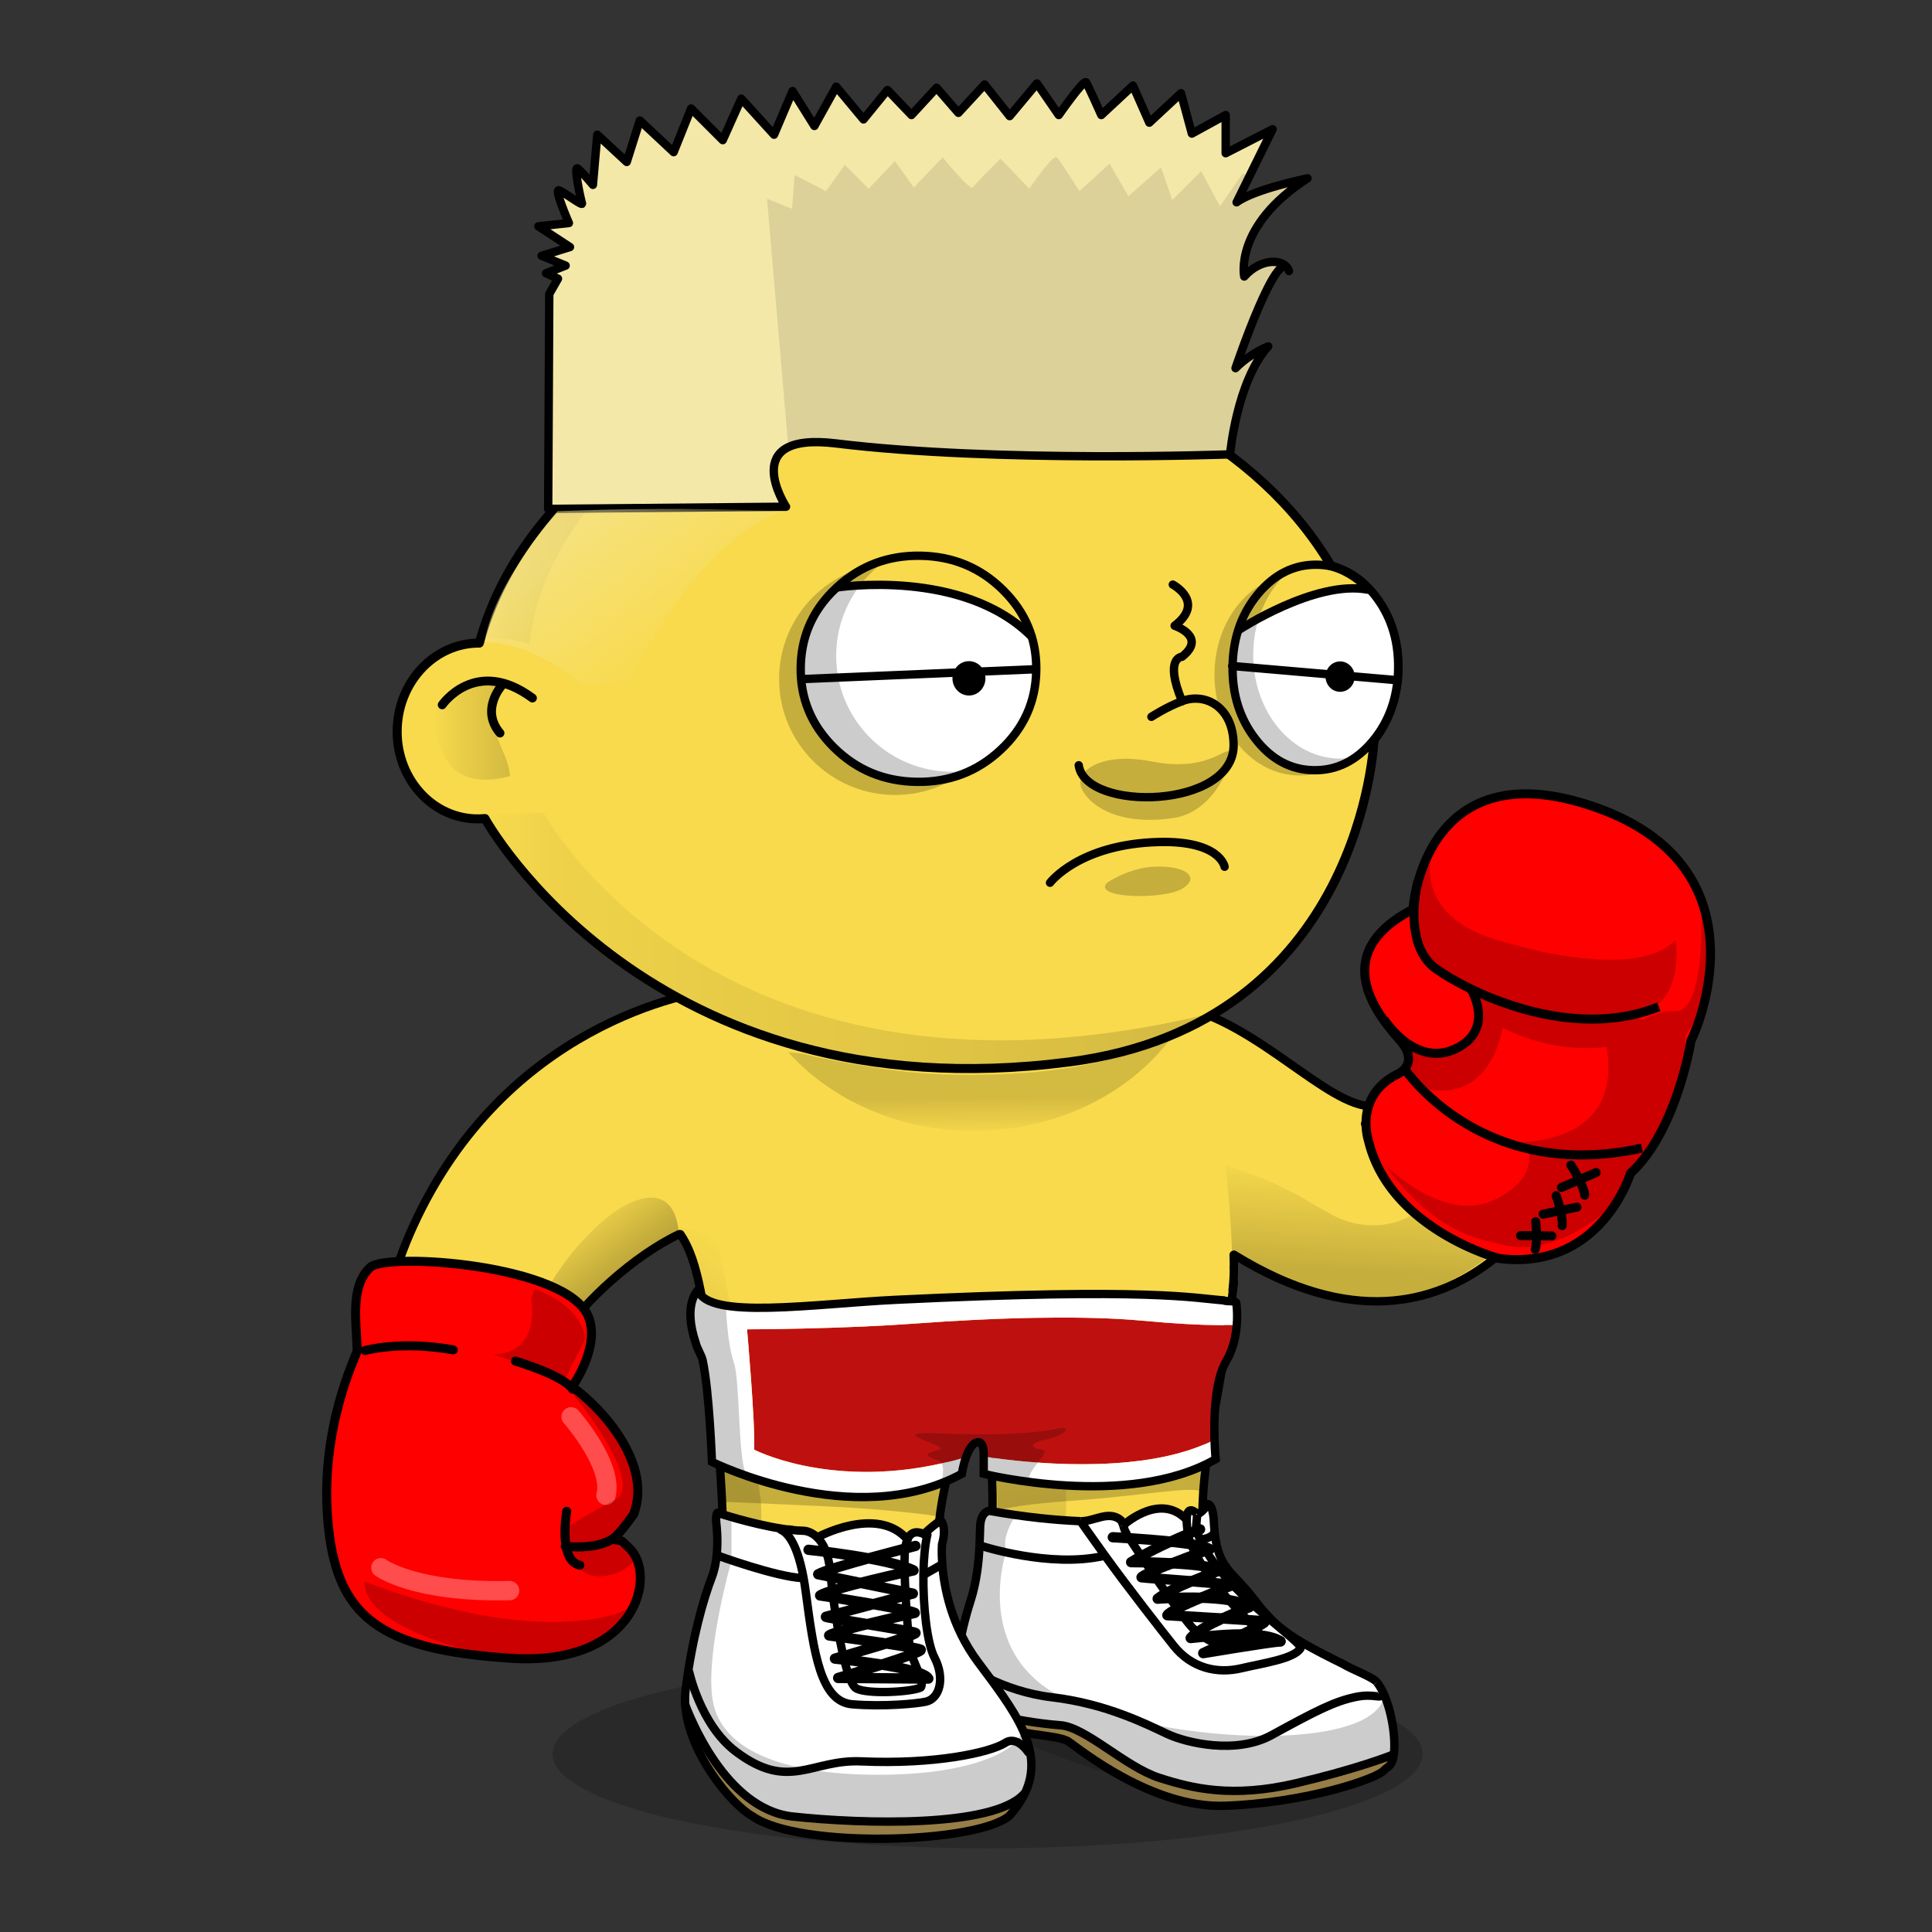<svg xmlns="http://www.w3.org/2000/svg" xmlns:xlink="http://www.w3.org/1999/xlink" viewBox="0 0 3000 3000" width="100%" height="100%"><rect x="0" y="0" width="3000" height="3000" fill="#333333" stroke="none"/><g id="floor-shadow" class="shadow"><ellipse id="shadow" cx="1533.5" cy="2723.5" rx="675.5" ry="146.5" style="opacity: .2;"/></g> <g id="Yellow" class="body">  <defs>   <style>    .skin-color {     fill: #F8DA4C;    }   </style>   <linearGradient id="body-linear-gradient" x1="674.59" y1="1135.33" x2="792" y2="1135.33" gradientUnits="userSpaceOnUse">    <stop offset="0" stop-color="#000" stop-opacity="0"/>    <stop offset=".02" stop-color="#000" stop-opacity=".04"/>    <stop offset="1" stop-color="#000"/>   </linearGradient>   <linearGradient id="body-linear-gradient-2" x1="747" y1="806.16" x2="1137.5" y2="806.16" gradientUnits="userSpaceOnUse">    <stop offset="0" stop-color="#000" stop-opacity="0"/>    <stop offset=".1" stop-color="#000" stop-opacity=".24"/>    <stop offset="1" stop-color="#000"/>   </linearGradient>   <linearGradient id="body-linear-gradient-3" x1="749" y1="1462.04" x2="1887.99" y2="1462.04" xlink:href="#body-linear-gradient-2"/>   <linearGradient id="body-linear-gradient-4" x1="2535.16" y1="1528.07" x2="2535.16" y2="1593.23" gradientUnits="userSpaceOnUse">    <stop offset="0" stop-color="#000" stop-opacity="0"/>    <stop offset="1" stop-color="#000"/>   </linearGradient>   <linearGradient id="body-linear-gradient-5" x1="2511.44" y1="1649.5" x2="2511.44" y2="1693.21" gradientUnits="userSpaceOnUse">    <stop offset="0" stop-color="#000" stop-opacity="0"/>    <stop offset=".98" stop-color="#000"/>   </linearGradient>   <linearGradient id="body-linear-gradient-6" x1="2479.07" y1="1751.37" x2="2479.07" y2="1784.92" gradientUnits="userSpaceOnUse">    <stop offset="0" stop-color="#000" stop-opacity="0"/>    <stop offset=".65" stop-color="#000"/>   </linearGradient>   <linearGradient id="body-linear-gradient-7" x1="792.76" y1="2386.35" x2="792.78" y2="2492.64" gradientUnits="userSpaceOnUse">    <stop offset=".07" stop-color="#000" stop-opacity="0"/>    <stop offset="1" stop-color="#000"/>   </linearGradient>   <linearGradient id="body-linear-gradient-8" x1="979.6" y1="2066.19" x2="859.13" y2="1904.81" gradientUnits="userSpaceOnUse">    <stop offset="0" stop-color="#000"/>    <stop offset=".12" stop-color="#000" stop-opacity=".72"/>    <stop offset="1" stop-color="#000" stop-opacity="0"/>   </linearGradient>   <linearGradient id="body-linear-gradient-9" x1="1206.12" y1="2483.09" x2="1513.72" y2="2071.87" gradientUnits="userSpaceOnUse">    <stop offset=".19" stop-color="#000"/>    <stop offset=".77" stop-color="#000" stop-opacity="0"/>   </linearGradient>   <linearGradient id="body-linear-gradient-10" x1="1776.9" y1="2464.07" x2="1751.37" y2="2092.81" gradientUnits="userSpaceOnUse">    <stop offset="0" stop-color="#000"/>    <stop offset="1" stop-color="#000" stop-opacity="0"/>   </linearGradient>   <linearGradient id="body-linear-gradient-11" x1="1904.93" y1="1808.86" x2="1904.98" y2="1807.9" xlink:href="#body-linear-gradient-9"/>   <linearGradient id="body-linear-gradient-12" x1="2156.4" y1="2031.09" x2="2171.09" y2="1743.3" xlink:href="#body-linear-gradient-9"/>   <linearGradient id="body-linear-gradient-13" x1="1523.71" y1="1848.72" x2="1522.19" y2="1703.37" gradientUnits="userSpaceOnUse">    <stop offset=".58" stop-color="#000" stop-opacity="0"/>    <stop offset="1" stop-color="#000"/>   </linearGradient>  </defs>  <g id="body-body">   <g>    <path class="skin-color" d="M2412,1481s29-113-32-151-92,5-83,32c9.8,29.41,13,59-7,90-68,74-38,163-38,163,0,0-55.5,121.5-135.5,105.5-74.31-14.86-184.5-144.5-306.47-156.99-123.61,47.19-550.22,13.15-689.34-21.96-.06-.02-.13-.03-.19-.05l-.1-1.96h-.05c-53.59,4.31-337.41,57.15-479.35,367.46-125.5,274.37-35,580,166.07,607.65,0,0,64.68,34.89,114.93-10.65,21.91-19.86,32.58-42.16,30-58,.32-.56,.23,.1,.5-.5,0,0-9.36-58.41-84.5-32.5h1s-.37-2-1,0c-10.99-17.56-31.42-52.58-25.89-87.43,0,0,42.17,79.44,93.91,46.04,51.75-33.41,19.33-132.9-71.38-191.4-30.35-18.2-13.49-65.7,12.04-107.85,27.01-44.6,106.46-118.69,176.82-151.86h2c21.66,31.8,37,86,50.5,234.5,0,0,18.34,176.9,15,247-3.34,70.1-33.34,108.51-41.13,159.71-7.79,51.2-25.46,149.65,38.42,186.14,0,0,.71,72.01,92.85,76.83,32.82,.75,48.04-3.91,55.55-10.2,2.34-1.97,3.94-4.08,5.08-6.25,0,0,43.79,32.98,87.66,26.93,43.87-6.04,50.37-27.2,50.37-27.2,0,0,32.46,27.4,106.3,11.49,69.4-14.95,79.4-92.95,55.64-142.06,21.53,6.98,47.16,6.39,85.26,15.61,62,15,133,91,225,93,79.21,1.72,125-24,126-53,0,0,47,21,74-17,10-5,34-2,47-29,0,0,27.13-77.01-60-104-113-35-127-85-183-147-19.24-21.3-21.8-66.89-18.61-114.19,2.06-30.51,6.51-61.75,10.43-87.64,4.5-25.47,9.11-50.21,13.18-73.17,12.92-72.91,18.05-116.03,22.81-156.03l-.55-.07c1.23-10.57,1.7-21.99,1.73-33.01,.02-6.69-.13-13.24-.37-19.35l.88-.04c363.26,224.21,521.5-145.5,521.5-145.5,176,34,120-70,120-70,86-38,20-102,20-102,20-4,45-14,50-66,5-100-215-88-215-88Zm-872.92,890.86c-.27,4.49-.59,9.03-.97,13.6-1.56,18.7-4.13,37.88-8.11,56.54-4.86,22.76-10.52,42.98-15.29,61.68-6.18,24.2-10.86,45.87-10.41,67.26-4.5-7.73-9.51-15.75-15.3-23.94-15.11-21.36-65.79-121.49-4-300,24.33-63.57,43.12-21.19,50.07-.02l-.07,.02s8.07,57.65,4.08,124.86Z" />    <g>     <line x1="2442.42" y1="1606.12" x2="2443.8" y2="1605" style="fill: none; stroke: #000; stroke-linecap: round; stroke-linejoin: round; stroke-width: 13px;"/>     <line x1="2431.12" y1="1705.51" x2="2431.64" y2="1704.61" style="fill: none; stroke: #000; stroke-linecap: round; stroke-linejoin: round; stroke-width: 13px;"/>     <path d="M2438,1803c176,34,120-70,120-70" style="fill: none; stroke: #000; stroke-linecap: round; stroke-linejoin: round; stroke-width: 13px;"/>     <path d="M2578,1631s66,64-20,102" style="fill: none; stroke: #000; stroke-linecap: round; stroke-linejoin: round; stroke-width: 13px;"/>     <path d="M2578,1631c20-4,45-14,50-66,5-100-215-88-215-88,0,0,29-113-32-151s-92,5-83,32c9.8,29.41,13,59-7,90-68,74-33.5,169.5-33.5,169.5,0,0-60,115-140,99-74.31-14.86-184.5-144.5-306.47-156.99" style="fill: none; stroke: #000; stroke-linecap: round; stroke-linejoin: round; stroke-width: 13px;"/>     <path d="M1916.5,1948.5c363.26,224.21,521.5-145.5,521.5-145.5" style="fill: none; stroke: #000; stroke-linecap: round; stroke-linejoin: round; stroke-width: 13px;"/>     <path d="M1916,1991c-.16,1.31-.31,2.63-.47,3.94-.24,2-.48,4.01-.72,6.03-4.76,40-9.89,83.12-22.81,156.03-4.07,22.96-8.68,47.7-13.18,73.17" style="fill: none; stroke: #000; stroke-linecap: round; stroke-linejoin: round; stroke-width: 13px;"/>     <path d="M1914,2003c.09-.7,.18-1.4,.26-2.1,1.23-10.57,1.7-21.99,1.73-33.01" style="fill: none; stroke: #000; stroke-linecap: round; stroke-linejoin: round; stroke-width: 13px;"/>     <path d="M1915.99,1967.89c.02-6.69-.13-13.24-.37-19.35" style="fill: none; stroke: #000; stroke-linecap: round; stroke-linejoin: round; stroke-width: 13px;"/>     <path d="M1811.03,1559.51c-123.61,47.19-550.22,13.15-689.34-21.96-.06-.02-.13-.03-.19-.05" style="fill: none; stroke: #000; stroke-linecap: round; stroke-linejoin: round; stroke-width: 13px;"/>     <path d="M2540,1527s-98-21-109,45c-2.34,14.05,2.98,24.8,12.8,33" style="fill: none; stroke: #000; stroke-linecap: round; stroke-linejoin: round; stroke-width: 13px;"/>     <path d="M2578,1631s-97.88,4.34-134.2-26" style="fill: none; stroke: #000; stroke-linecap: round; stroke-linejoin: round; stroke-width: 13px;"/>     <path d="M2442.42,1606.12s-41.42,6.88-43.42,49.88c-.88,18.85,10.93,35.59,32.64,48.61" style="fill: none; stroke: #000; stroke-linecap: round; stroke-linejoin: round; stroke-width: 13px;"/>     <path d="M2431.64,1704.61c27.81,16.68,71.88,27.27,126.36,28.39" style="fill: none; stroke: #000; stroke-linecap: round; stroke-linejoin: round; stroke-width: 13px;"/>     <path d="M2431.12,1705.51s-41.12,5.49-41.12,42.49,48,55,48,55" style="fill: none; stroke: #000; stroke-linecap: round; stroke-linejoin: round; stroke-width: 13px;"/>     <path d="M1131.38,1535.09c-.11,0-2.5,0-6.89,.24-.71,.04-1.47,.09-2.29,.15-.21,.02-.43,.03-.65,.05-.05,0-.1,.01-.15,.01h-.05c-53.59,4.31-337.41,57.15-479.35,367.46-125.5,274.37-31.5,585.5,166.07,607.65,0,0,62.4,28.98,115.93-12.65,54-42,32-116-55-88,0,0-33.36-41.33-25.89-88.43,0,0,42.17,79.44,93.91,46.04,51.75-33.41,19.33-132.9-71.38-191.4-30.35-18.2-13.49-65.7,12.04-107.85,27.01-44.6,106.46-118.69,176.82-151.86" style="fill: none; stroke: #000; stroke-linecap: round; stroke-linejoin: round; stroke-width: 13px;"/>     <path d="M2215.5,1675.5c-36.98,41.29-95.77,69.56-95.77,69.56" style="fill: none; stroke: #000; stroke-linecap: round; stroke-linejoin: round; stroke-width: 13px;"/>     <path d="M1505.3,2566.94c-.45-21.39,4.23-43.06,10.41-67.26,4.77-18.7,10.43-38.92,15.29-61.68,3.98-18.66,6.55-37.84,8.11-56.54,.38-4.57,.7-9.11,.97-13.6,3.99-67.21-4.08-124.86-4.08-124.86" style="fill: none; stroke: #000; stroke-linecap: round; stroke-linejoin: round; stroke-width: 13px;"/>     <path d="M2083,2712c-27,38-74,17-74,17-1,29-46.79,54.72-126,53-92-2-163-78-225-93-38.1-9.22-63.73-8.63-85.26-15.61" style="fill: none; stroke: #000; stroke-linecap: round; stroke-linejoin: round; stroke-width: 13px;"/>     <path d="M1878.82,2230.17c-3.92,25.89-8.37,57.13-10.43,87.64-3.19,47.3-.63,92.89,18.61,114.19,56,62,70,112,183,147,87.13,26.99,60,104,60,104-13,27-37,24-47,29" style="fill: none; stroke: #000; stroke-linecap: round; stroke-linejoin: round; stroke-width: 13px;"/>     <path d="M1486,2243c24.33-63.57,46.5-27.5,50.5,1.5" style="fill: none; stroke: #000; stroke-linecap: round; stroke-linejoin: round; stroke-width: 13px;"/>     <path d="M1107,2151c-13.5-148.5-28.84-202.7-50.5-234.5" style="fill: none; stroke: #000; stroke-linecap: round; stroke-linejoin: round; stroke-width: 13px;"/>     <path d="M1505.3,2566.94c-4.5-7.73-9.51-15.75-15.3-23.94-15.11-21.36-65.79-121.49-4-300" style="fill: none; stroke: #000; stroke-linecap: round; stroke-linejoin: round; stroke-width: 13px;"/>     <path d="M1505.3,2566.94c17.79,30.64,27.36,56.81,44.14,71.56,.19,.18,.37,.34,.56,.5" style="fill: none; stroke: #000; stroke-linecap: round; stroke-linejoin: round; stroke-width: 13px;"/>     <path d="M1572.74,2673.39c23.76,49.11,13.76,127.11-55.64,142.06-73.84,15.91-106.3-11.49-106.3-11.49,0,0-6.5,21.16-50.37,27.2-43.87,6.05-87.66-26.93-87.66-26.93-1.14,2.17-2.74,4.28-5.08,6.25" style="fill: none; stroke: #000; stroke-linecap: round; stroke-linejoin: round; stroke-width: 13px;"/>     <path d="M1107,2151s18.34,176.9,15,247-33.34,108.51-41.13,159.71c-7.79,51.2-25.46,149.65,38.42,186.14,0,0,.71,72.01,92.85,76.83,32.82,.75,48.04-3.91,55.55-10.2" style="fill: none; stroke: #000; stroke-linecap: round; stroke-linejoin: round; stroke-width: 13px;"/>     <path d="M1547,2637c.72,.6,1.43,1.22,2.13,1.85,10.47,9.42,18.3,21.35,23.61,34.54" style="fill: none; stroke: #000; stroke-linecap: round; stroke-linejoin: round; stroke-width: 13px;"/>     <path d="M2010,2723c17-80-57-98-57-98-32-8-52-25-52-25" style="fill: none; stroke: #000; stroke-linecap: round; stroke-linejoin: round; stroke-width: 13px;"/>     <path d="M2080.06,2634.52l.94,.48c-.32-.41-.64-.81-.97-1.21" style="fill: none; stroke: #000; stroke-linecap: round; stroke-linejoin: round; stroke-width: 13px;"/>     <path d="M2018,2603s40.74,4.85,62.03,30.79" style="fill: none; stroke: #000; stroke-linecap: round; stroke-linejoin: round; stroke-width: 13px;"/>     <path d="M2083,2712c19-49-3-79-3-79l.03,.79" style="fill: none; stroke: #000; stroke-linecap: round; stroke-linejoin: round; stroke-width: 13px;"/>     <line x1="2080.06" y1="2634.52" x2="2080.03" y2="2633.79" style="fill: none; stroke: #000; stroke-linecap: round; stroke-linejoin: round; stroke-width: 13px;"/>     <path d="M1410,2804c27-73-17-120-17-120" style="fill: none; stroke: #000; stroke-linecap: round; stroke-linejoin: round; stroke-width: 13px;"/>     <path d="M1261,2711s21.18,49.78,6.69,99.48" style="fill: none; stroke: #000; stroke-linecap: round; stroke-linejoin: round; stroke-width: 13px;"/>     <path d="M1267.69,2810.48c-.13,.45-.26,.91-.4,1.37" style="fill: none; stroke: #000; stroke-linecap: round; stroke-linejoin: round; stroke-width: 13px;"/>    </g>   </g>  </g>  <g id="body-head">   <g>    <g>     <g>      <path class="skin-color" d="M2066.8,878.57c62.55,17.43,107.41,85.87,104.04,165.6-1.71,40.63-15.66,77.27-37.37,105.05,0,0-16.95,440.96-473.47,499.78-653.93,84.25-906.93-377.96-906.93-377.96-5.28,.51-10.66,.65-16.1,.42-69.53-2.94-123.31-66.37-120.12-141.7,3.11-73.79,59.76-131.6,127.44-131.15,71.43-260.79,366.32-451.8,710.66-442.47,271.99,7.37,502.65,137.81,611.85,322.43Z" />     </g>     <g>      <path class="skin-color" d="M744.29,998.61c71.43-260.79,366.32-451.8,710.66-442.47,271.99,7.37,502.65,137.81,611.85,322.43" style="stroke: #000; stroke-linecap: round; stroke-linejoin: round; stroke-width: 14px;"/>      <path class="skin-color" d="M744.29,998.61c-67.68-.45-124.33,57.36-127.44,131.15-3.19,75.33,50.59,138.76,120.12,141.7,5.44,.23,10.82,.09,16.1-.42,0,0,253,462.21,906.93,377.96,456.52-58.82,473.47-499.78,473.47-499.78" style="stroke: #000; stroke-linecap: round; stroke-linejoin: round; stroke-width: 14px;"/>      <path class="skin-color" d="M2133.47,1149.22c21.71-27.78,35.66-64.42,37.37-105.05,3.37-79.73-41.49-148.17-104.04-165.6" style="stroke: #000; stroke-linecap: round; stroke-linejoin: round; stroke-width: 14px;"/>     </g>    </g>   </g>   <g>    <path d="M778.67,1065.1s-32.99,37.11-2.29,73.19" style="fill: none; stroke: #000; stroke-linecap: round; stroke-linejoin: round; stroke-width: 13.75px;"/>    <path d="M696.09,1078.64s-44.77,20.56-5.09,97.36c14.36,27.79,47,44,101,29-4.72-49.47-47-71-10.89-140.43-1.57,0-44.09-19.36-81.87,21.12" style="fill: url(#body-linear-gradient); opacity: .15;"/>    <path d="M826.77,1083.92c-88.17-65.11-140.13,10.56-140.13,10.56" style="fill: none; stroke: #000; stroke-linecap: round; stroke-linejoin: round; stroke-width: 13.75px;"/>   </g>   <g>    <path d="M822,1000c31-259,315.5-387.67,315.5-387.67-325.5,107.33-390.5,379.67-390.5,379.67,44-4,75,8,75,8Z" style="fill: url(#body-linear-gradient-2); opacity: .15;"/>    <path d="M1887.99,1571.76c-773.01,191.76-1043.99-309.76-1043.99-309.76-45,3-95,3-95,3,322.07,451.04,739.18,394.85,739.18,394.85-4.51-1.09-8.98-2.19-13.43-3.31,257.03,6.56,413.24-84.79,413.24-84.79Z" style="fill: url(#body-linear-gradient-3); opacity: .15;"/>   </g>  </g>    <g class="body-shading">   <path d="M2458.71,1612.31s-24.25-43.31,9.66-56.31c33.91-13,115.71,37,149.62-6,0,0,14.62,65.12-35.08,77.56-49.7,12.44-124.2-15.25-124.2-15.25Z" style="fill: url(#body-linear-gradient-4); opacity: .15;"/>   <path d="M2463.39,1651s-55.86-15-30.92,50c0,0,59.32,44.25,134.39,23.12,3.26-2.12,60.11-49.12,8.24-57.12-51.87-8-111.72-16-111.72-16Z" style="fill: url(#body-linear-gradient-5); opacity: .15;"/>   <path d="M2560.1,1766.48s-52.82,5.52-97.71-8.48c-44.89-14-78.3-5.86-58.6,24.57,19.7,30.43,101.7,26.31,114.06,22.87,12.36-3.44,43.2-11.49,42.25-38.96Z" style="fill: url(#body-linear-gradient-6); opacity: .15;"/>   <path d="M643.29,2345.92s26.64,89.29,121.38,80.13c94.74-9.16,57.85,17.04,109.75,35.95,25.5,9.29,39.87,7.28,67.83-13,0,0-36.91,86-121.6,33.98-12.96,2.02-104.82,31.46-177.35-137.05Z" style="fill: url(#body-linear-gradient-7); opacity: .15;"/>   <g>    <path d="M1053.96,1919s1.99-89-80.04-49c-65.2,31.79-214.21,202-121.45,299-9.97-66,30.92-159,201.49-250Z" style="fill: url(#body-linear-gradient-8); opacity: .5;"/>    <path d="M1580.68,2753.38c20.87-69.89-9.01-45.18-9.01-45.18,0,0-.13,42.14-115.61,56.7l-49.62,4.06c-33.19,1.46-73.05,1.06-120.92-2.03-7.12-.46-13.94-1.07-20.5-1.84-.37-.2-.73-.39-1.1-.6,0,0-.28,.14-.81,.37-116.39-14.16-144.41-75.3-150.23-123.32,3.75-28.37,14.16-59.38,27.35-92.04,33.15-82.1,45.32-133.65,41.2-219.97-7.27-51.3-46.09-321.43-70.32-411.22-14.23-4.39-32.97-8.64-59.16-13.31,1,7,0,9,6.51,14.56,1.86-.59,3.68-1.13,5.46-1.56,0,0,1.62,8.72,4.31,23.65,1.76,3.18,3.58,6.11,5.49,8.72l-3.92,.07c13.1,73.5,43.86,253.33,47.98,343.56,4.99,109,7.98,121-36.91,258-5.02,15.32-10.25,50.25-9.79,87.37-2.56,4.76-4.13,7.84-4.13,7.84,0,0,11.79,110.19,98.66,163.88,3.72,2.45,7.88,4.78,12.53,6.97,26.36,13.17,38.64,23.93,82.58,23.41,19.26-.23,37.22-.49,53.95-.77,9.61,2.4,20.78,3.52,33.53,2.3,7.9-.76,14.67-1.94,20.46-3.4,122.76-2.95,126.28-4.6,126.28-4.6,0,0,64.38-10.16,85.72-81.62Z" style="fill: url(#body-linear-gradient-9); opacity: .15;"/>   </g>   <path d="M2123.18,2625s-13.96,45-102.74,67c-88.77,22-220.44,5-333.16-27-49.07-13.93-77.15-28.81-93.22-41.17l-18.43-34.08c-6.81-20.26-7.26-49.84,22.88-82.75,53.98-58.95,74.42-187.01,40.62-274.98,31.53-21.05,72.53-48.26-5.59-40.83-96.63,9.19-205.6,10.81-205.6,10.81-28.37-2.31-1.99,20,20.95,36s17.95,66,17.95,66c0,0,8.39-34.52,18.95-62,10.56-27.48,33.42-36.5,48.61-2.81,15.2,33.69,11.73,110.31,8.24,161.81s-32.66,128.22-35.91,140c-3.25,11.78-12.15,48.34-3.99,53,8.16,4.66,39.4,58.5,51.93,77.76,1.29,1.98,3.06,3.64,5.19,5.02,6.62,10.9,11.71,19.22,11.71,19.22,0,0,107.73,56,255.35,83,147.63,27,232.41-12,281.29-50s14.96-104,14.96-104Z" style="fill: url(#body-linear-gradient-10); opacity: .15;"/>   <g>    <path d="M1905.15,1808.08c-.12-.03-.23-.05-.34-.08l.06,.82c.1-.25,.19-.49,.28-.74Z" style="fill: url(#body-linear-gradient-11); opacity: .2;"/>    <path d="M2407.53,1789c-15.24-3.09-34.91-3-58.85,2-24.12,5.04-45.88-38-117.7,61-39.45,54.38-110.72,65-166.58,32-28.87-15.3-27.93-16-46.88-27l-39.9-20s-17.95-8-74.43-28.48c2.9,28.23,9.42,94.91,9.98,144.58,23.38,14.24,172.1,95.84,297.86,52.9,151.51-51.73,221.44-200,221.44-200l-24.94-17Z" style="fill: url(#body-linear-gradient-12); opacity: .2;"/>   </g>   <path d="M1761.76,1633.97c-72.7,23.59-149.19,32.93-220.34,34.54-70.6,2.73-135.46-2.2-194.85-12.79-61-9.05-99.82-19.49-99.82-19.49l-22.59-2.32c66.89,74.32,171.03,122.09,288.03,122.09,128.29,0,241.13-57.44,306.34-144.33-16.48,7.85-35.29,15.33-56.76,22.3Z" style="fill: url(#body-linear-gradient-13); opacity: .15;"/>  </g>   </g>  <g id="Boxing-Men-Red" class="clothing">  <g>   <g>    <path data-name="Shadow" d="M1121.57,2260.76s2.43,46.24,3.43,71.24c0,0,38.12,1.49,157,7,118.88,5.51,184,17,184,17l1-15s6-38,9-63l-354.43-17.24Z" style="opacity: .2;"/>    <path data-name="Shadow" d="M1547.05,2297.43s2.85,32.47,.95,48.57c0,0,19-9,121-16s188-24,197-13l7.78-46.14s-71.67,51.99-322.73,24.56" style="opacity: .2;"/>   </g>   <g>    <g>     <path d="M1920.46,2057.44c-1.33,16.85-5.49,37.63-16.46,56.14-17.79,30.03-19.17,87.16-18.08,122.25l-.84,.02c-17.51,8.95-36.87,15.93-57.24,21.33-24.51,6.5-50.49,10.69-76.51,13.22-31.46,3.06-62.97,3.68-92,3-31.46-.73-60.02-3-82.44-5.35-30.28-3.19-49.39-6.55-49.39-6.55,0,0,1.43-24.53-10-22-6.05,1.33-10.83,7.9-14.48,15.81-1.17,2.54-2.22,5.21-3.16,7.89l-1.04-.24c-24.09,7.02-47.21,12.12-69.23,15.68-31.76,5.15-61.25,7.08-88.09,6.88-36.87-.26-68.74-4.52-94.62-9.98-48.43-10.19-75.88-24.54-75.88-24.54,2.03-40.63-11-186.82-11-186.82,0,0,35.25-.04,85.71-1.21,28.31-.64,61.41-1.64,95.76-3.18,27.31-1.22,55.42-2.79,82.53-4.79,28.13-2.07,57.01-3.88,85.95-5.32,32.72-1.64,65.52-2.81,97.44-3.37,26.44-.47,52.28-.52,76.96-.07,24.7,.44,48.23,1.39,70.04,2.91,7.76,.54,15.31,1.16,22.61,1.85,23.55,2.23,44.29,3.75,62.17,4.77,49.04,2.81,76.5,1.88,81.29,1.67Z" style="fill: #bf1010;"/>     <path d="M1919.83,2024.21s2.14,14.09,.63,33.23c-4.79,.21-32.25,1.14-81.29-1.67-17.88-1.02-38.62-2.54-62.17-4.77-7.3-.69-14.85-1.31-22.61-1.85-21.81-1.52-45.34-2.47-70.04-2.91-24.68-.45-50.52-.4-76.96,.07-31.92,.56-64.72,1.73-97.44,3.37-28.94,1.44-57.82,3.25-85.95,5.32-27.11,2-55.22,3.57-82.53,4.79-34.35,1.54-67.45,2.54-95.76,3.18-50.46,1.17-85.71,1.21-85.71,1.21,0,0,13.03,146.19,11,186.82,0,0,27.45,14.35,75.88,24.54,25.88,5.46,57.75,9.72,94.62,9.98,26.84,.2,56.33-1.73,88.09-6.88,22.02-3.56,45.14-8.66,69.23-15.68l1.04,.24c-4.39,12.53-6.36,25.3-6.36,25.3-167.78,91-387.97-18.46-387.97-18.46,0,0-4.1-111.28-14.64-158.5-1.32-5.94-10.07-21.55-10.47-25.9-20.84-60.98,3.64-82.75,3.64-82.75,13.56,47.22,181.42,21.5,307.23,15.43,397.2-19.16,463.82-2.3,508.87,.89,4.32,2.6,20.4-.56,19.67,5Z" style="fill: #fff;"/>     <path d="M1885.92,2235.83c.55,17.82,1.74,29.95,1.74,29.95-137,78.77-360.16,22.72-360.16,22.72v-27s19.11,3.36,49.39,6.55c22.42,2.35,50.98,4.62,82.44,5.35,29.03,.68,60.54,.06,92-3,26.02-2.53,52-6.72,76.51-13.22,20.37-5.4,39.73-12.38,57.24-21.33l.84-.02Z" style="fill: #fff;"/>    </g>    <path d="M1920.46,2057.44c1.51-19.14-.63-33.23-.63-33.23,.73-5.56-15.35-2.4-19.67-5-45.05-3.19-111.67-20.05-508.87-.89-125.81,6.07-293.67,31.79-307.23-15.43,0,0-24.48,21.77-3.64,82.75,.4,4.35,9.15,19.96,10.47,25.9,10.54,47.22,14.64,158.5,14.64,158.5,0,0,220.19,109.46,387.97,18.46,0,0,1.97-12.77,6.36-25.3,.94-2.68,1.99-5.35,3.16-7.89,3.65-7.91,8.43-14.48,14.48-15.81,11.43-2.53,10,22,10,22v27s223.16,56.05,360.16-22.72c0,0-1.19-12.13-1.74-29.95-1.09-35.09,.29-92.22,18.08-122.25,10.97-18.51,15.13-39.29,16.46-56.14Z" style="fill: none; stroke: #000; stroke-miterlimit: 10; stroke-width: 12.93px;"/>   </g>   <path id="Shade" d="M1440,2225s140,8,203-7c24-4,10,11-18,17-30.56,6.55-23,14-7,16s-21,30-20,45l-65-13s3-48-13-48c-24.44,0-31,50-31,50l-26,11s5-22-4-27-35.87-9.41-3-17c26-6-75-26-16-27Z" style="opacity: .2;"/>   <path d="M1127.34,2031.99s2.16,55.51,12.16,83.51,6.05,155.39,20.03,175.69l-42.35-13.55s-12.05-4.34-11.86-45.74c.19-41.4-5.03-96.32-14.42-120.36s-23.75-68.16-16.07-93.1,28.8,1.69,28.8,1.69l23.72,11.86Z" style="opacity: .2;"/>  </g> </g> <g id="clothing-shoes" class="clothing-shoes">  <g>   <g>    <g>     <g>      <path d="M2104.84,2635.1c30.08-6.33,39.9,4.59,41.22-5.08l2.37-.37c13.23,28.84,19.01,70.82,15.95,94.46-7.21,2.89-58.63,22.89-151.59,44.82-99.55,23.49-162.07,7.91-212.89-8.47-52.15-16.81-113.73-78.37-152.9-81.46-82.5-6.5-135.24-27.07-151.49-29.95-9.78-18.7-11.16-44.83-8.6-71.51,11.71,9.08,69.2,48.86,146.59,57.96,85,10,149,43,179,57s106.69,32.12,161.89,1.89c71.16-38.96,98.26-52.51,130.45-59.29Z" style="fill: #fff;"/>      <path d="M2146.06,2630.02c-1.32,9.67-11.14-1.25-41.22,5.08-32.19,6.78-59.29,20.33-130.45,59.29-55.2,30.23-131.89,12.11-161.89-1.89s-94-47-179-57c-77.39-9.1-134.88-48.88-146.59-57.96,3.31-34.6,13.26-70.13,20.09-91.54,10.03-31.43,12.9-62.4,14.01-86.36,2.98,.99,108.83,35.57,193.06,16.35l1.3-.94c36.34,50.5,90.12,119.11,107.13,140.45,27.5,34.5,67,44,105,35,33.99-8.05,81.58-14.48,92-31,2.05-3.25-12.73-15.44-34.21-33.49l.55-.65c22.33,18.92,50.32,34.2,100.37,58.92,11.77,7.58,45.51,19.79,51.88,27.88,3.83,4.87,7.28,10.83,10.34,17.49l-2.37,.37Z" style="fill: #fff;"/>      <path d="M1947,2483c13.37,17.58,25.02,30.67,38.84,42.36l-.55,.65c-38.48-32.31-98.46-83.4-121.85-135.51,5.49-.36,18.3-2.18,22.61-11.25,6.06,57.94,28.28,60.81,60.95,103.75Z" style="fill: #fff;"/>      <path d="M2164.38,2724.11c-.72,5.55-1.92,10.08-3.63,13.2-3.85,7.05-9.08,8.4-11.3,11.29-10,13-120.24,50.92-247.74,55.42-112.47,3.97-224.97-87.69-242.21-99.52s-81.5-8.5-139.5-32.5c-11.2-4.63-19.11-12.67-24.49-22.95,16.25,2.88,68.99,23.45,151.49,29.95,39.17,3.09,100.75,64.65,152.9,81.46,50.82,16.38,113.34,31.96,212.89,8.47,92.96-21.93,144.38-41.93,151.59-44.82Z" style="fill: #bc9d58;"/>      <path d="M1677.78,2362.12c20.57,.88,43.72-17.62,62.72-1.62,1.63,2.01,2.64,4.9,3.6,8.02,1.16,3.79,2.24,7.91,4.25,11.19l-.42,.26c.1,.15,.21,.32,.31,.48,13.78,21.08,87.07,132.73,105.76,149.55,20,18,35,25,54,22s51-5,47-16-85.88-78.17-109.81-149.4l.31-.1c-2.18-12.39-2.95-21.26-2.81-27.51,.58-24.93,15.81-8.49,15.81-8.49l.5,1.5c-1.04,11.95-1.21,14.52-2,22,1.83,5.54,3.99,11.04,6.44,16.5,23.39,52.11,83.37,103.2,121.85,135.51,21.48,18.05,36.26,30.24,34.21,33.49-10.42,16.52-58.01,22.95-92,31-38,9-77.5-.5-105-35-17.01-21.34-70.79-89.95-107.13-140.45-19.24-26.75-34.1-47.95-37.59-52.93Z" style="fill: #fff;"/>      <path d="M1885,2366c.27,4.72,.62,9.12,1.05,13.25-4.31,9.07-17.12,10.89-22.61,11.25-2.45-5.46-4.61-10.96-6.44-16.5,.79-7.48,.96-10.05,2-22,18.08-11.15,11.58-16.85,15.44-16.76,10.44,.24,10.56,30.76,10.56,30.76Z" style="fill: #fff;"/>      <path d="M1842.69,2358.99c-.14,6.25,.63,15.12,2.81,27.51l-.31,.1c23.93,71.23,105.85,138.51,109.81,149.4s-28,13-47,16-34-4-54-22c-18.69-16.82-91.98-128.47-105.76-149.55-.1-.16-.21-.33-.31-.48l.42-.26c-2.01-3.28-3.09-7.4-4.25-11.19,6.46-5.72,58.44-49.4,97.59-9.56l1,.03Z" style="fill: #fff;"/>      <path d="M1536.01,2345.96c57.01,10.2,103.39,14.5,141.77,16.16,3.49,4.98,18.35,26.18,37.59,52.93l-1.3,.94c-84.23,19.22-190.08-15.36-193.06-16.35,.54-11.87,.66-22.02,.99-29.64,1-23,14.01-24.04,14.01-24.04Z" style="fill: #fff;"/>     </g>     <g>      <path d="M1859,2352c-1.04,11.95-1.21,14.52-2,22" style="fill: none; stroke: #000; stroke-miterlimit: 10; stroke-width: 13px;"/>      <path d="M1750.5,2382.5c-.7-.7-1.31-1.47-1.85-2.31l-.3-.48c-2.01-3.28-3.09-7.4-4.25-11.19" style="fill: none; stroke: #000; stroke-miterlimit: 10; stroke-width: 13px;"/>      <path d="M1677.78,2362.12c20.57,.88,43.72-17.62,62.72-1.62,1.63,2.01,2.64,4.9,3.6,8.02" style="fill: none; stroke: #000; stroke-miterlimit: 10; stroke-width: 13px;"/>      <path d="M1486.91,2577.54c3.31-34.6,13.26-70.13,20.09-91.54,10.03-31.43,12.9-62.4,14.01-86.36" style="fill: none; stroke: #000; stroke-miterlimit: 10; stroke-width: 13px;"/>      <path d="M1486.91,2577.54c-2.56,26.68-1.18,52.81,8.6,71.51" style="fill: none; stroke: #000; stroke-miterlimit: 10; stroke-width: 13px;"/>      <path d="M1521.01,2399.64c.54-11.87,.66-22.02,.99-29.64,1-23,14.01-24.04,14.01-24.04,57.01,10.2,103.39,14.5,141.77,16.16" style="fill: none; stroke: #000; stroke-miterlimit: 10; stroke-width: 13px;"/>      <path d="M1886.05,2379.25c6.06,57.94,28.28,60.81,60.95,103.75,13.37,17.58,25.02,30.67,38.84,42.36,22.33,18.92,50.32,34.2,100.37,58.92,11.77,7.58,45.51,19.79,51.88,27.88" style="fill: none; stroke: #000; stroke-miterlimit: 10; stroke-width: 13px;"/>      <path d="M1859,2352c18.08-11.15,11.58-16.85,15.44-16.76,10.44,.24,10.56,30.76,10.56,30.76,.27,4.72,.62,9.12,1.05,13.25" style="fill: none; stroke: #000; stroke-miterlimit: 10; stroke-width: 13px;"/>      <path d="M2138.09,2612.16c3.83,4.87,7.28,10.83,10.34,17.49,13.23,28.84,19.01,70.82,15.95,94.46-.72,5.55-1.92,10.08-3.63,13.2-3.85,7.05-9.08,8.4-11.3,11.29-10,13-120.24,50.92-247.74,55.42-112.47,3.97-224.97-87.69-242.21-99.52s-81.5-8.5-139.5-32.5c-11.2-4.63-19.11-12.67-24.49-22.95" style="fill: none; stroke: #000; stroke-miterlimit: 10; stroke-width: 13px;"/>      <path d="M1495.51,2649.05c-1.45-.26-2.24-.4-2.24-.4" style="fill: none; stroke: #000; stroke-miterlimit: 10; stroke-width: 13px;"/>      <path d="M2165.26,2723.76s-.29,.12-.88,.35c-7.21,2.89-58.63,22.89-151.59,44.82-99.55,23.49-162.07,7.91-212.89-8.47-52.15-16.81-113.73-78.37-152.9-81.46-82.5-6.5-135.24-27.07-151.49-29.95" style="fill: none; stroke: #000; stroke-miterlimit: 10; stroke-width: 13px;"/>      <path d="M1863.44,2390.5c23.39,52.11,83.37,103.2,121.85,135.51,21.48,18.05,36.26,30.24,34.21,33.49-10.42,16.52-58.01,22.95-92,31-38,9-77.5-.5-105-35-17.01-21.34-70.79-89.95-107.13-140.45-19.24-26.75-34.1-47.95-37.59-52.93" style="fill: none; stroke: #000; stroke-miterlimit: 10; stroke-width: 13px;"/>      <path d="M1863.44,2390.5c-2.45-5.46-4.61-10.96-6.44-16.5" style="fill: none; stroke: #000; stroke-miterlimit: 10; stroke-width: 13px;"/>      <path d="M1677,2361s.27,.39,.78,1.12" style="fill: none; stroke: #000; stroke-miterlimit: 10; stroke-width: 13px;"/>      <path d="M1845.5,2386.5c-2.18-12.39-2.95-21.26-2.81-27.51,.58-24.93,15.81-8.49,15.81-8.49" style="fill: none; stroke: #000; stroke-miterlimit: 10; stroke-width: 13px;"/>      <path d="M1747.93,2379.97c.1,.15,.21,.32,.31,.48,13.78,21.08,87.07,132.73,105.76,149.55,20,18,35,25,54,22s51-5,47-16-85.88-78.17-109.81-149.4c-.24-.7-.47-1.4-.69-2.1" style="fill: none; stroke: #000; stroke-miterlimit: 10; stroke-width: 13px;"/>      <path d="M1714.07,2415.99c-84.23,19.22-190.08-15.36-193.06-16.35" style="fill: none; stroke: #000; stroke-miterlimit: 10; stroke-width: 13px;"/>      <path d="M1521.01,2399.64c-.05,0-.07-.02-.07-.02" style="fill: none; stroke: #000; stroke-miterlimit: 10; stroke-width: 13px;"/>      <path d="M1860.89,2390.58s.97,.02,2.55-.08" style="fill: none; stroke: #000; stroke-miterlimit: 10; stroke-width: 13px;"/>      <path d="M1863.44,2390.5c5.49-.36,18.3-2.18,22.61-11.25" style="fill: none; stroke: #000; stroke-miterlimit: 10; stroke-width: 13px;"/>      <path d="M1886.05,2379.25c.08-.18,.17-.35,.25-.53" style="fill: none; stroke: #000; stroke-miterlimit: 10; stroke-width: 13px;"/>      <path d="M1486.91,2577.54c-1.16-.89-1.87-1.49-2.11-1.74" style="fill: none; stroke: #000; stroke-miterlimit: 10; stroke-width: 13px;"/>      <path d="M1486.91,2577.54c11.71,9.08,69.2,48.86,146.59,57.96,85,10,149,43,179,57s106.69,32.12,161.89,1.89c71.16-38.96,98.26-52.51,130.45-59.29,30.08-6.33,39.9,4.59,41.22-5.08" style="fill: none; stroke: #000; stroke-miterlimit: 10; stroke-width: 13px;"/>      <path d="M2138.09,2612.16c.05-.42,.09-.85,.07-1.34" style="fill: none; stroke: #000; stroke-miterlimit: 10; stroke-width: 13px;"/>      <path d="M1743.43,2369.12s.23-.21,.67-.6" style="fill: none; stroke: #000; stroke-miterlimit: 10; stroke-width: 13px;"/>      <path d="M1744.1,2368.52c6.46-5.72,58.44-49.4,97.59-9.56" style="fill: none; stroke: #000; stroke-miterlimit: 10; stroke-width: 13px;"/>     </g>    </g>    <path d="M1574.58,2357.26s-20.13,30.91-11.86,50.82c0,0-61.91,178.47,118.59,241.13s449.53,65.53,468.14-14.68c0,0,44.05,90.35-12.42,125.36,0,0-150.02,61.18-290.82,36.14s-150.75-67.6-169.98-81.32c-19.23-13.72-102.23-29.72-157.23-26.72s-35.92-134.2-18.96-168.1c16.96-33.9,18.7-72.9,20.33-86.4,1.63-13.5-1.22-78.24,8.63-83.5s31.17,4.53,45.58,7.26Z" style="opacity: .2;"/>   </g>   <g>    <g>     <path d="M1589.27,2786.44c-48.71,51.47-249.13,46.06-358.49,34.24-104.96-11.34-160.7-157.68-166.75-173.56-.54-8.05-.37-16.04,.63-23.88,10.34-81.24,27.84-140.74,40.84-174.74,3.98-10.41,6.18-22.04,7.31-33.17l1.69,.17s89.85,32.88,131.43,34.94l1.81-.33c1.25,6.81,2.43,14.25,3.5,22.37,12.45,94.47,22.92,169.98,72.3,173.96,49.37,3.98,99.32-.97,113.82-4,21.52-4.5,30.73-35.89,13.55-68.89-11.29-21.7-17.9-79.38-17.02-129.95l3.47,.06,23.72-13.55,2.15-.18c2.78,35.63,14.04,95.52,55.45,150.96,55.59,74.42,106.06,137.91,71.61,206.06l-1.02-.51Z" style="fill: #fff;"/>     <path d="M1462.77,2397.92s-1.07,12.29,.46,32.01l-2.15,.18-23.72,13.55-3.47-.06c.39-23.04,2.34-44.59,6.11-60.6h-3c-.74-.34-1.5-.67-2.28-.99,7.76-7.35,20.62-18.25,26.28-21.01,0,0,9.54,9.85,1.77,36.92Z" style="fill: #fff;"/>     <path d="M1409.03,2390.48c6.05-13.99,16.79-12.14,25.69-8.47,.78,.32,1.54,.65,2.28,.99h3c-3.77,16.01-5.72,37.56-6.11,60.6-.88,50.57,5.73,108.25,17.02,129.95,17.18,33,7.97,64.39-13.55,68.89-14.5,3.03-64.45,7.98-113.82,4-49.38-3.98-59.85-79.49-72.3-173.96-1.07-8.12-2.25-15.56-3.5-22.37-11.32-61.58-29.09-72.01-35.24-74.61l.31-1.94c5.31,.83,10.56,1.55,15.7,2.11,6.76,.74,13.32,1.21,19.49,1.33,0,0,10.54,0,21.04,10.24,8.64,8.42,17.25,23.78,19.96,51.76,6,62,23,174,41,183s83.5,5.5,99.5-1.5c8-8-13.5-41.5-16.5-60.5s-11.95-132.25-7-159c.78-4.23,1.81-7.7,3.03-10.52Z" style="fill: #fff;"/>     <path d="M1269.08,2387.19s93.05-50.96,139.95,3.29c-1.22,2.82-2.25,6.29-3.03,10.52-4.95,26.75,4,140,7,159s24.5,52.5,16.5,60.5c-16,7-81.5,10.5-99.5,1.5s-35-121-41-183c-2.71-27.98-11.32-43.34-19.96-51.76l.04-.05Z" style="fill: #fff;"/>     <path d="M1567.47,2819.47c-50,43-324.83,51.53-397.83,1.53-33.43-18.07-100.59-98.59-105.61-173.88,6.05,15.88,61.79,162.22,166.75,173.56,109.36,11.82,309.78,17.23,358.49-34.24l1.02,.51c-5.41,10.7-12.91,21.52-22.82,32.52Z" style="fill: #bc9d58;"/>     <path d="M1112.5,2367.5s-2-15,1.5-18.5c0,0,51.2,17.06,98.81,24.56l-.31,1.94c6.15,2.6,23.92,13.03,35.24,74.61l-1.81,.33c-41.58-2.06-131.43-34.94-131.43-34.94l-1.69-.17c2.58-25.21-.31-47.83-.31-47.83Z" style="fill: #fff;"/>    </g>    <g>     <path d="M1212.5,2375.5c6.15,2.6,23.92,13.03,35.24,74.61,1.25,6.81,2.43,14.25,3.5,22.37,12.45,94.47,22.92,169.98,72.3,173.96,49.37,3.98,99.32-.97,113.82-4,21.52-4.5,30.73-35.89,13.55-68.89-11.29-21.7-17.9-79.38-17.02-129.95,.39-23.04,2.34-44.59,6.11-60.6" style="fill: none; stroke: #000; stroke-linecap: round; stroke-linejoin: round; stroke-width: 13px;"/>     <path d="M1226,2375s.92,0,2.51,.67" style="fill: none; stroke: #000; stroke-linecap: round; stroke-linejoin: round; stroke-width: 13px;"/>     <path d="M1228.51,2375.67c6.76,.74,13.32,1.21,19.49,1.33,0,0,10.54,0,21.04,10.24,8.64,8.42,17.25,23.78,19.96,51.76,6,62,23,174,41,183s83.5,5.5,99.5-1.5c8-8-13.5-41.5-16.5-60.5s-11.95-132.25-7-159c.78-4.23,1.81-7.7,3.03-10.52" style="fill: none; stroke: #000; stroke-linecap: round; stroke-linejoin: round; stroke-width: 13px;"/>     <path d="M1409.03,2390.48c6.05-13.99,16.79-12.14,25.69-8.47" style="fill: none; stroke: #000; stroke-linecap: round; stroke-linejoin: round; stroke-width: 13px;"/>     <path d="M1228.51,2375.67c-5.14-.56-10.39-1.28-15.7-2.11-47.61-7.5-98.81-24.56-98.81-24.56-3.5,3.5-1.5,18.5-1.5,18.5,0,0,2.89,22.62,.31,47.83-1.13,11.13-3.33,22.76-7.31,33.17-13,34-30.5,93.5-40.84,174.74-1,7.84-1.17,15.83-.63,23.88,5.02,75.29,72.18,155.81,105.61,173.88,73,50,347.83,41.47,397.83-1.53,9.91-11,17.41-21.82,22.82-32.52,34.45-68.15-16.02-131.64-71.61-206.06-41.41-55.44-52.67-115.33-55.45-150.96-1.53-19.72-.46-32.01-.46-32.01,7.77-27.07-1.77-36.92-1.77-36.92-5.66,2.76-18.52,13.66-26.28,21.01" style="fill: none; stroke: #000; stroke-linecap: round; stroke-linejoin: round; stroke-width: 13px;"/>     <path d="M1437,2383c-.74-.34-1.5-.67-2.28-.99" style="fill: none; stroke: #000; stroke-linecap: round; stroke-linejoin: round; stroke-width: 13px;"/>     <path d="M1589.27,2786.44c-48.71,51.47-249.13,46.06-358.49,34.24-104.96-11.34-160.7-157.68-166.75-173.56-.25-.67-.42-1.1-.5-1.29" style="fill: none; stroke: #000; stroke-linecap: round; stroke-linejoin: round; stroke-width: 13px;"/>     <path d="M1269.08,2387.19s93.05-50.96,139.95,3.29" style="fill: none; stroke: #000; stroke-linecap: round; stroke-linejoin: round; stroke-width: 13px;"/>     <path d="M1409.12,2390.58s-.06-.07-.09-.1" style="fill: none; stroke: #000; stroke-linecap: round; stroke-linejoin: round; stroke-width: 13px;"/>     <path d="M1114.5,2415.5s89.85,32.88,131.43,34.94" style="fill: none; stroke: #000; stroke-linecap: round; stroke-linejoin: round; stroke-width: 13px;"/>     <line x1="1461.08" y1="2430.11" x2="1437.36" y2="2443.66" style="fill: none; stroke: #000; stroke-linecap: round; stroke-linejoin: round; stroke-width: 13px;"/>    </g>   </g>   <path d="M1421.5,2400.5s-134,34-151,44c0,0,137,28,147,30,0,0-131,35-135,36s134,22,139,25-125,40-125,40c0,0,136,13,145,31l-140-1s136-40,128-44-142-22-142-22c8-7,133-35,133-35-11-6-145-27-147-27,13-10,145-39,145-39-39-19-163-32-163-32" style="fill: none; stroke: #000; stroke-linecap: round; stroke-linejoin: round; stroke-width: 16px;"/>   <g>    <path d="M1929.22,2537.89c20.86-10.36,38.27-19.64,34.88-20.22-3.47-.59-33.46-2.53-65.84-4.51" style="fill: none; stroke: #000; stroke-linecap: round; stroke-linejoin: round; stroke-width: 16px;"/>    <path d="M1819.98,2427.49c28.24-11.06,58.56-21.92,58.56-21.92-7.1-4.82-32.83-8.76-61.07-11.76" style="fill: none; stroke: #000; stroke-linecap: round; stroke-linejoin: round; stroke-width: 16px;"/>    <path d="M1864.98,2480.98c24.8-10.5,49.04-19.78,49.04-19.78-4.11-1.01-33.04-3.4-63.71-5.8" style="fill: none; stroke: #000; stroke-linecap: round; stroke-linejoin: round; stroke-width: 16px;"/>    <path d="M1864.98,2480.98c-24.78,10.5-50.1,22.21-52.32,27.12,0,0,44.71,2.57,85.59,5.07" style="fill: none; stroke: #000; stroke-linecap: round; stroke-linejoin: round; stroke-width: 16px;"/>    <path d="M1929.22,2537.89c-27.44,13.62-60.86,29.11-60.86,29.11,0,0,96.73-16.27,119.98-18.33" style="fill: none; stroke: #000; stroke-linecap: round; stroke-linejoin: round; stroke-width: 16px;"/>    <path d="M1819.98,2427.49c-23.16,9.07-44.92,18.26-47.43,21.7,3.6,.59,41.87,3.4,77.76,6.2" style="fill: none; stroke: #000; stroke-linecap: round; stroke-linejoin: round; stroke-width: 16px;"/>    <path d="M1817.48,2393.81c-41.98-4.45-89.48-6.79-89.48-6.79" style="fill: none; stroke: #000; stroke-linecap: round; stroke-linejoin: round; stroke-width: 16px;"/>    <path d="M1817.48,2393.81c26.35-12,45.97-19.04,45.97-19.04" style="fill: none; stroke: #000; stroke-linecap: round; stroke-linejoin: round; stroke-width: 16px;"/>    <path d="M1850.32,2455.4c22.57-9.36,43.1-16.56,43.1-16.56-9.25-6.4-42.18-9.67-73.44-11.34" style="fill: none; stroke: #000; stroke-linecap: round; stroke-linejoin: round; stroke-width: 16px;"/>    <path d="M1929.22,2537.89c23.83,.1,46.81,2.66,59.12,10.78" style="fill: none; stroke: #000; stroke-linecap: round; stroke-linejoin: round; stroke-width: 16px;"/>    <path d="M1817.48,2393.81c-18.53,8.44-40.38,19.32-61.07,31.93,0,0,30.87,0,63.58,1.75" style="fill: none; stroke: #000; stroke-linecap: round; stroke-linejoin: round; stroke-width: 16px;"/>    <path d="M1898.25,2513.17c21.71-10.03,41.95-17.61,41.95-17.61-12.99-10.18-44.88-13.71-75.22-14.58" style="fill: none; stroke: #000; stroke-linecap: round; stroke-linejoin: round; stroke-width: 16px;"/>    <path d="M1850.32,2455.4c-20.47,8.49-42.63,18.77-52.7,27.07,0,0,32.66-2.48,67.36-1.49" style="fill: none; stroke: #000; stroke-linecap: round; stroke-linejoin: round; stroke-width: 16px;"/>    <path d="M1898.25,2513.17c-20.29,9.38-41.85,20.9-49.39,30.38,3.98,0,43.2-5.81,80.36-5.66" style="fill: none; stroke: #000; stroke-linecap: round; stroke-linejoin: round; stroke-width: 16px;"/>   </g>   <path d="M1135.81,2360.65v62.68s-40.72,143.21-29.36,215.72c14.29,91.22,140.54,120.83,283.48,116.33,143.78-4.52,189.63-46.81,193.13-58.73,3.5-11.92,44.08,33.06,10.42,86.82-33.67,53.76-48.89,62.34-145.95,70.17-97.05,7.83-218.05,13.77-296.47-47.44-78.42-61.2-87.36-126.8-84.71-144,2.65-17.2,6.62-110.18,18.64-145.69,12.02-35.51,27.11-79.62,27.11-79.62l3.39-54.21s-9.86-46.37,20.33-22.02Z" style="opacity: .2;"/>   <path d="M1069.74,2594.44s17.35,83.46,72.85,125.36c83.01,62.68,116.95,11.76,194.82,15.25,113.51,5.08,199.91-13.55,223.62-28.8,19.38-12.46,37.27,16.94,37.27,16.94" style="fill: none; stroke: #000; stroke-miterlimit: 10; stroke-width: 13px;"/>  </g> </g> <g id="Broken-Nose" class="nose">  <defs>   <style>    .facial-hair, .eyes-inner, .eyeglasses {     clip-path: url(#nose-mask);    }   </style>   <clipPath id="nose-mask">    <path d="M-30.38-13.93V3008.37H3006.11V-13.93H-30.38ZM1901.83,1204.78c-24.14,24.45-70.57,39.63-121.18,39.63h0c-51.94,0-106.73-17.06-112.05-55.19l-.03-.22-.02-.22c-.15-2.16-2.43-53.21,115-83l1.38-.35,2.22,.41c6.85-4.29,25.2-15.25,46.03-23.21,7.57-2.89,15.41-4.36,23.32-4.36,17.41,0,33.52,7.09,45.36,19.96,12.94,14.06,19.94,34.06,20.24,57.82,.23,18.48-6.58,34.87-20.26,48.72Z" style="fill: #17ff17;"/>   </clipPath>  </defs>  <path d="M1684.14,1232.24s30.82,53.61,138.14,37.96c68.18-9.94,96.54-99.02,86.85-103.46s-36.85,32.09-120.97,15.62c-84.16-16.47-128.38,20-104.02,49.88Z" style="opacity: .2;"/>  <g>   <path d="M1821.14,907.78s51.08,26.96,2.84,63.85c0,0,51.08,17.03,11.35,48.24,0,0-28.16,.74,.16,68.84" style="fill: none; stroke: #000; stroke-linecap: round; stroke-linejoin: round; stroke-width: 13px;"/>   <path d="M1835.49,1088.71c-25.68,9.81-47.57,24.36-47.57,24.36" style="fill: none; stroke: #000; stroke-linecap: round; stroke-linejoin: round; stroke-width: 13px;"/>   <path d="M1675.03,1188.33c10.16,72.85,241.83,68.15,240.56-32.19-.74-58.65-43.98-81.23-80.1-67.43" style="fill: none; stroke: #000; stroke-linecap: round; stroke-linejoin: round; stroke-width: 13px;"/>  </g>   </g> <g id="Sad-Mouth" class="mouth">  <path d="M1630.49,1370.72s45.21-60.29,169.41-63.25c94.87-2.26,101.65,38.4,101.65,38.4" style="fill: none; stroke: #000; stroke-linecap: round; stroke-linejoin: round; stroke-width: 13px;"/>  <path d="M1719.43,1370.44s33.02-22.57,71.44-24.56c48.85-2.54,74.54,15.81,45.18,33.88s-142.02,15.25-116.61-9.32Z" style="opacity: .2;"/> </g><g id="NoFacialHair" class="facial-hair">	</g>  <g id="Tall-spiked-Blonde" class="hair">  <defs>   <style>    .hair-color {     fill: #F4E8A8;     }   </style>   <linearGradient id="hair-linear-gradient" x1="921.03" y1="811.42" x2="1069.53" y2="1010.32" gradientUnits="userSpaceOnUse">    <stop offset="0" stop-color="#F4E8A8" stop-opacity=".5"/>    <stop offset="1" stop-color="#F4E8A8" stop-opacity="0"/>   </linearGradient>  </defs>  <path class="hair-color" d="M2030.3,276.89s-83.01,16.94-110.12,37.27l55.91-113.51-72.85,37.27v-59.29l-52.52,28.8-16.94-62.68-49.13,45.74-25.41-57.6-49.13,45.74s-20.33-45.74-23.72-50.82c-3.39-5.08-42.35,50.82-42.35,50.82l-33.88-49.13-42.35,50.82-38.96-49.13-40.66,44.05-33.88-38.96-38.96,42.35-37.27-38.96-37.27,45.74-42.35-50.82-33.88,60.99-33.88-54.21-28.8,67.76-50.82-55.91-28.8,64.38-49.13-49.13-27.11,67.76-52.52-49.13-20.33,64.38-45.74-42.35-6.78,77.93s-16.94-20.33-23.72-25.41c-6.78-5.08,5.08,49.13,6.78,54.21,1.69,5.08-27.11-16.94-35.58-20.33-8.47-3.39,15.25,50.82,15.25,50.82l-47.44,5.08,49.13,32.19-44.05,13.55,37.27,15.25-30.49,11.86,18.64,8.47-13.55,23.72-1.69,332.05s0,0,0,0c0,1.11,0,1.7,0,1.7l369.32-3.39s-76.77-117.2,77.93-98.26c249.03,30.49,611.58,16.94,611.58,16.94,0,0,10.16-113.51,59.29-167.72,0,0-27.11,10.16-50.82,33.88,0,0,67.08-198.56,83.01-150.78-6.78-20.33-44.05-20.33-69.46,8.47,0,0-16.94-77.93,98.26-152.47Z" style="stroke: #000; stroke-linecap: round; stroke-linejoin: round; stroke-width: 13px;"/>  <path d="M865.62,793.78s-99.61,113.54-113.01,202.64c11.46,2.47,66.25-1.95,151.98,66.25h70.15s95.48-214.33,239.66-268.89c-19.48,0-146.14-7.79-348.78,0Z" style="fill: url(#hair-linear-gradient);"/>  <path d="M2001.5,420.89c-.93-2.8-2.04-4.74-3.3-5.94,1.42,1.73,2.56,3.7,3.3,5.94Z" style="opacity: .1;"/>  <path d="M1932.04,429.36s-16.94-77.93,98.26-152.47c0,0-83.01,16.94-110.12,37.27l20.46-41.55-11.16-2.98-35.07,50.66-29.23-54.56-44.82,44.81-17.54-50.66-50.66,44.82-29.23-50.66-46.76,42.87s-29.23-46.76-35.07-52.61c-5.85-5.85-42.87,48.71-42.87,48.71l-44.81-46.76s-38.97,38.97-42.87,44.82c-3.9,5.85-46.76-46.76-46.76-46.76l-44.81,46.76-29.23-40.92-40.92,42.87-37.02-37.02-29.23,40.92-48.71-25.33-3.9,52.61-38.97-15.59,33.12,385.8,15.68-8.49c-.03,1.34-.05,2.41-.06,3.17,14.27-3.08,33.38-3.62,58.69-.53,249.03,30.49,611.58,16.94,611.58,16.94,0,0,10.16-113.51,59.29-167.72,0,0-27.11,10.16-50.82,33.88,0,0,59.46-175.99,79.71-156.71-11.54-14.03-43.54-11.23-66.16,14.41Z" style="opacity: .1;"/> </g> <g id="Determined-Eyes" class="eyes">  <g class="eyes-inner">   <defs>    <style>      @keyframes blink-shut {       0% { opacity: 0; }       50% { opacity: 0; }       51% { opacity: 1; }       60% { opacity: 1; }       61% { opacity: 0; }       100% { opacity: 0; }      }      @keyframes blink-open {       0% { opacity: 1; }       50% { opacity: 1; }       51% { opacity: 0; }       60% { opacity: 0; }       61% { opacity: 1; }       100% { opacity: 1; }      }      .eyes-blink {       animation-duration: 2s;       animation-name: blink-shut;       animation-fill-mode: forwards;       animation-iteration-count: infinite;      }      .eye-white,      .eye-line-top,      .eye-line-bottom,      .eyes-pupils {       animation-duration: 2s;       animation-name: blink-open;       animation-fill-mode: forwards;       animation-iteration-count: infinite;      }    </style>   </defs>   <g>    <g>     <g>      <path class="eye-white" d="M2161.5,973.47c6.79,19.91,9.97,41.6,9.58,65.07-.75,44.08-13.93,81.49-39.56,112.23-25.63,30.72-56.19,45.8-91.7,45.21-35.52-.58-65.56-16.64-90.12-48.21-24.57-31.57-36.48-69.39-35.73-113.47,.34-20.16,3.29-38.92,8.84-56.28l.76,.24s118.59-77.93,199.91-62.69l3.6-.25c2.82,3.08,5.57,6.35,8.26,9.8,11.49,14.75,20.21,30.86,26.16,48.35Z" style="fill: #fff;"/>      <g>       <path d="M2127.08,915.32c2.82,3.08,5.57,6.35,8.26,9.8,11.49,14.75,20.21,30.86,26.16,48.35,6.79,19.91,9.97,41.6,9.58,65.07-.75,44.08-13.93,81.49-39.56,112.23-25.63,30.72-56.19,45.8-91.7,45.21-35.52-.58-65.56-16.64-90.12-48.21-24.57-31.57-36.48-69.39-35.73-113.47,.34-20.16,3.29-38.92,8.84-56.28,6.57-20.6,16.82-39.23,30.72-55.9,25.62-30.73,56.19-45.81,91.7-45.23,31.63,.53,58.91,13.33,81.85,38.43Z" style="fill: none; stroke: #000; stroke-linecap: round; stroke-linejoin: round; stroke-width: 13px;"/>       <path class="eye-line-top" d="M1923.57,978.26s118.59-77.93,199.91-62.69" style="fill: none; stroke: #000; stroke-linecap: round; stroke-linejoin: round; stroke-width: 13px;"/>      </g>     </g>     <g>      <path class="eye-white" d="M1602.03,988.32c5.04,16.68,7.39,34.37,7.06,53.09-.84,48.5-19.41,89.6-55.71,123.3-36.29,33.7-79.7,50.15-130.21,49.34-50.52-.81-93.32-18.64-128.42-53.49-35.1-34.84-52.23-76.52-51.39-125.02,.3-16.9,2.74-32.9,7.35-48,8.59-28.23,24.72-53.32,48.36-75.25,.21-.2,.42-.39,.64-.58l.43,.47s194.82-30.49,301.55,76.24l.34-.1Z" style="fill: #fff;"/>      <g>       <path d="M1299.71,911.71c36.16-33.31,79.36-49.57,129.58-48.76,50.5,.81,93.32,18.64,128.42,53.49,4.39,4.35,8.5,8.82,12.32,13.38,14.97,17.86,25.64,37.36,32,58.5,5.04,16.68,7.39,34.37,7.06,53.09-.84,48.5-19.41,89.6-55.71,123.3-36.29,33.7-79.7,50.15-130.21,49.34-50.52-.81-93.32-18.64-128.42-53.49-35.1-34.84-52.23-76.52-51.39-125.02,.3-16.9,2.74-32.9,7.35-48,8.59-28.23,24.72-53.32,48.36-75.25,.21-.2,.42-.39,.64-.58Z" style="fill: none; stroke: #000; stroke-linecap: round; stroke-linejoin: round; stroke-width: 13px;"/>       <path class="eye-line-top" d="M1300.14,912.18s194.82-30.49,301.55,76.24" style="fill: none; stroke: #000; stroke-linecap: round; stroke-linejoin: round; stroke-width: 13px;"/>      </g>     </g>     <path d="M1518.13,1194c-12.75,2.86-26.01,4.38-39.62,4.38-99.46,0-180.08-80.63-180.08-180.08,0-66.88,36.46-125.25,90.59-156.3-17.87,4.01-34.73,10.69-50.15,19.57-74.62,21.99-129.1,91-129.1,172.75,0,99.46,80.63,180.08,180.08,180.08,32.57,0,63.13-8.65,89.49-23.78-.46,.1-.92,.19-1.37,.29,14.17-4.03,27.64-9.73,40.16-16.91Z" style="opacity: .2;"/>     <path d="M2106.71,1174.99c-8.34,1.92-16.95,2.94-25.76,2.94-74.56,0-135-72.08-135-161,0-61.04,28.48-114.14,70.46-141.44-21.89,5.04-41.88,16.4-58.62,32.4-42.74,25.94-72.01,78.69-72.01,139.56,0,86.53,59.13,156.67,132.07,156.67,18.96,0,36.99-4.76,53.29-13.29,12.61-3.29,24.56-8.67,35.57-15.83Z" style="opacity: .2;"/>          <g class="eyes-pupils">      <ellipse cx="1504.57" cy="1053.32" rx="25.61" ry="26.68"/>      <ellipse cx="2080.94" cy="1050.65" rx="22.66" ry="23.6"/>     </g>     <g class="eyes-blink">      <line x1="1245.93" y1="1054.49" x2="1606.77" y2="1039.24" style="fill: none; stroke: #000; stroke-linecap: round; stroke-linejoin: round; stroke-width: 13px;"/>      <line x1="1913.41" y1="1034.16" x2="2169.22" y2="1056.18" style="fill: none; stroke: #000; stroke-linecap: round; stroke-linejoin: round; stroke-width: 13px;"/>     </g>    </g>   </g>  </g> </g> <g id="Boxing_Gloves" class="accessory">  <g>   <g>    <g>     <path d="M2284.51,1535.93c-22.78-11-41.45-22.2-54.35-31.34-43.67-30.93-35.31-100.7-30.41-126.67,15.58-64.77,72.15-193.54,272.1-126.31,262,88.09,173.71,324.7,154,364.17,0,0-21.93,140.35-94.11,206.18,0,0-45.74,152.19-204.42,132.14,0,0-169.41-45.18-202.42-183,0,0-23.47-70,46.56-103.86a32.38,32.38,0,0,0,9.48-7.39c6.94-7.92,12.14-22.43-7.22-44.56-6-6.84-13.83-15.86-21.7-26.48l.81-.6c12.64,17,54.24,65,106.72,40.63,63.25-29.37,24.85-92.61,24.85-92.61Z" style="fill: red"/>     <path d="M2152.8,1588.2l-.81.6c-33.71-45.45-67.85-120,42-176.82a221.82,221.82,0,0,1,5.73-34.06c-4.9,26-13.26,95.74,30.41,126.67,12.9,9.14,31.57,20.33,54.35,31.34l-.14.29s38.4,63.24-24.85,92.61C2207,1653.2,2165.44,1605.23,2152.8,1588.2Z" style="fill: red"/>    </g>    <g>     <path d="M2199.75,1377.92c15.58-64.77,72.15-193.54,272.1-126.31,262,88.09,173.71,324.7,154,364.17,0,0-21.93,140.35-94.11,206.18,0,0-45.74,152.19-204.42,132.14,0,0-169.41-45.18-202.42-183,0,0-23.47-70,46.56-103.86a32.38,32.38,0,0,0,9.48-7.39c6.94-7.92,12.14-22.43-7.22-44.56-6-6.84-13.83-15.86-21.7-26.48-33.71-45.45-67.85-120,42-176.82A221.82,221.82,0,0,1,2199.75,1377.92Z" style="fill: none;stroke: #000;stroke-miterlimit: 10;stroke-width: 14px"/>     <path d="M2201.92,1367.94s-1,3.71-2.17,10c-4.9,26-13.26,95.74,30.41,126.67,12.9,9.14,31.57,20.33,54.35,31.34,72.92,35.26,188,68.7,291.25,27.39" style="fill: none;stroke: #000;stroke-miterlimit: 10;stroke-width: 14px"/>     <path d="M2148.84,1582.52s1.37,2.19,4,5.68c12.64,17,54.24,65,106.72,40.63,63.25-29.37,24.85-92.61,24.85-92.61" style="fill: none;stroke: #000;stroke-miterlimit: 10;stroke-width: 14px"/>     <path d="M2178.2,1655.94s.9,1.39,2.71,3.9c18.94,26.2,137.45,173.9,368.59,122.87" style="fill: none;stroke: #000;stroke-miterlimit: 10;stroke-width: 14px"/>    </g>   </g>   <g>    <path d="M2439.27,1809.05s19.48,29.84,21.5,46.89" style="fill: none;stroke: #000;stroke-linecap: round;stroke-miterlimit: 10;stroke-width: 14px"/>    <line x1="2424.5" y1="1843.88" x2="2478.56" y2="1820.65" style="fill: none;stroke: #000;stroke-linecap: round;stroke-miterlimit: 10;stroke-width: 14px"/>   </g>   <g>    <path d="M2416.32,1856.52s11.1,30.78,9.39,46.64" style="fill: none;stroke: #000;stroke-linecap: round;stroke-miterlimit: 10;stroke-width: 14px"/>    <line x1="2396.16" y1="1885.36" x2="2448.64" y2="1874.47" style="fill: none;stroke: #000;stroke-linecap: round;stroke-miterlimit: 10;stroke-width: 14px"/>   </g>   <g>    <path d="M2384.58,1897s3.82,29.44-.79,43.16" style="fill: none;stroke: #000;stroke-linecap: round;stroke-miterlimit: 10;stroke-width: 14px"/>    <line x1="2361.09" y1="1918.58" x2="2409.7" y2="1919.19" style="fill: none;stroke: #000;stroke-linecap: round;stroke-miterlimit: 10;stroke-width: 14px"/>   </g>   <path d="M2641.83,1414.24s6.77,157.55-40.66,155.86c-17.82-.64-35.39,5.42-51.2,13.32-9.74-4.9-24.6-4.61-29.24-4.37,101.12-5.54,81-119.63,81-119.63-39.53,44-153.6,38.4-281.22-1.13S2223.38,1325,2223.38,1325c-89.22,183,61,211.2,68.9,220.23s18.07,53.09-23.72,81.32-82.45-4.52-82.45-4.52l-.28,42.72,34.16,27.31c98.26,15.81,112.94-96,112.94-96,60.78,30.09,119.39,34.9,161.68,29.57,28.07,165.67-159.42,147.74-159.42,147.74l37.91,12.41c3.48,13.52,6.18,50.43-55.41,78.51-76.8,35-167.16-55.34-167.16-55.34,61.95,83.93,120.51,111.73,172.95,121.32,84,27.76,170.43-46.58,181.12-60.33,11.86-15.25,27.11-48,40.66-61,81.32-84.71,71.79-200.86,71.79-200.86C2669.68,1540.12,2641.83,1414.24,2641.83,1414.24Z" style="opacity: 0.2"/>  </g>  <g>   <path d="M976.55,2403.25c-13.34-12.14-8-10.67-24.57-12.7,6.49-5.56,23.23-26.58,31.91-39.25,29.25-76-45.82-162.41-95.44-197.93,0,0,44-61.43,25.42-108.42-32.47-81.89-313.55-100.54-338.83-77.09-31.34,29.09-21.84,81.24-20.33,129.6-3.09,10.82-57.55,119.77-45.74,262.59,12.43,150.21,78.5,201.32,283.85,214.87C990.93,2588,1020.69,2443.44,976.55,2403.25Z" style="fill: red;stroke: #000;stroke-miterlimit: 10;stroke-width: 14px"/>   <path d="M880,2346.78s-13.55,76.75,20.33,83.58" style="fill: none;stroke: #000;stroke-linecap: round;stroke-linejoin: round;stroke-width: 14px"/>   <path d="M877.73,2401s59.16,7.8,81.88-18.92" style="fill: none;stroke: #000;stroke-linecap: round;stroke-linejoin: round;stroke-width: 14px"/>   <path d="M889,2157c-14.12-21.46-88.66-43.48-88.66-43.48" style="fill: none;stroke: #000;stroke-linecap: round;stroke-miterlimit: 10;stroke-width: 14px"/>   <path d="M566.8,2097.08s55.68-15.71,137-1" style="fill: none;stroke: #000;stroke-linecap: round;stroke-miterlimit: 10;stroke-width: 14px"/>   <path d="M566.57,2455.77c5.09,1.69,163.2,67.2,304.94,62.68s128.76-57.6,128.76-57.6-19,158.22-244,108.42C549.63,2523.53,566.57,2455.77,566.57,2455.77Z" style="opacity: 0.2"/>   <path d="M886.76,2200s66.07,74.54,54.21,122" style="fill: none;stroke: #fff;stroke-linecap: round;stroke-miterlimit: 10;stroke-width: 30px;opacity: 0.3"/>   <path d="M591.42,2434.31s52.52,39,199.91,35.58" style="fill: none;stroke: #fff;stroke-linecap: round;stroke-miterlimit: 10;stroke-width: 30px;opacity: 0.3"/>   <path d="M949.44,2391.39c6.49-5.56,28.31-27.42,37-40.09,29.26-76-60.79-172-110.4-207.53l33-65.79c-8.47-42.92-43.53-61.63-78.5-76.8l-5.64,14.68s16.94,85.84-59.3,87.53c0,0,77.93,23.72,98.26,35.58s140.61,164.33,91.48,189.74-76.23,44.05-76.23,44.05-2.83,81.31,58.73,74.54c22.64-2.5,39-13.93,50.67-27.39C982.5,2406.64,970.92,2395.07,949.44,2391.39Z" style="opacity: 0.2"/>  </g> </g></svg>